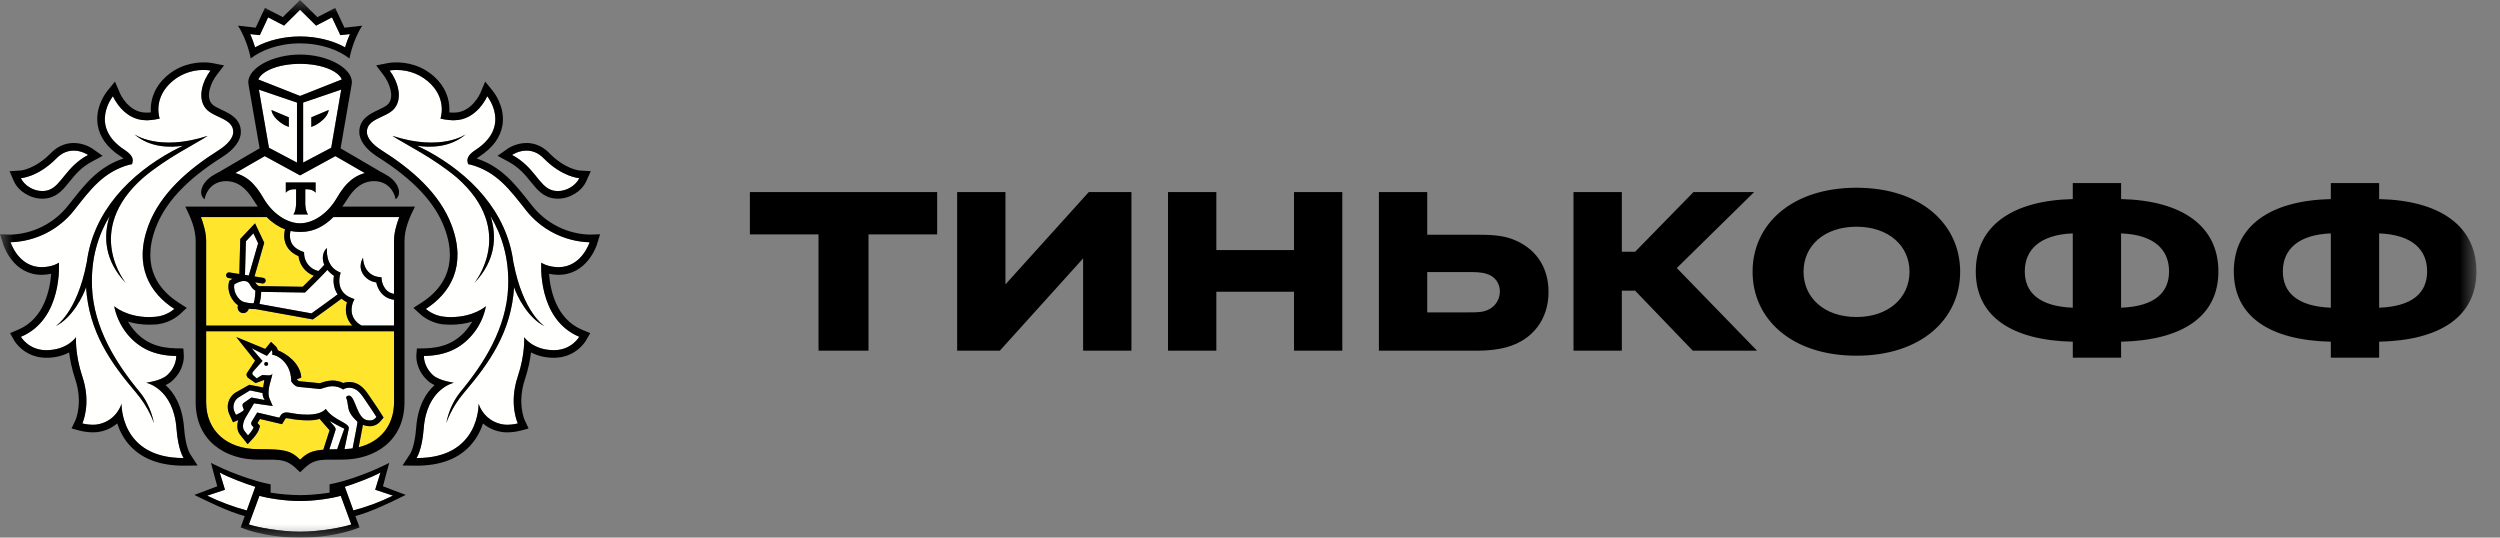 <svg width="93" height="20" viewBox="0 0 93 20" fill="none" xmlns="http://www.w3.org/2000/svg">
<rect x="0" y="0" width="93" height="20" fill="#808080" stroke="none"/>
<g clip-path="url(#clip0_2636_2020)">
<mask id="mask0_2636_2020" style="mask-type:luminance" maskUnits="userSpaceOnUse" x="0" y="0" width="93" height="20">
<path d="M0 0H92.123V20H0V0Z" fill="white"/>
</mask>
<g mask="url(#mask0_2636_2020)">
<path d="M8.775 15.432C8.775 15.432 9.048 15.32 9.073 15.24L9.036 15.149C9.011 15.09 9.013 15.026 9.064 14.991L9.357 14.787L9.849 14.882C9.849 14.882 9.76 14.77 9.768 14.622L9.3 14.522L8.857 14.792C8.78 14.849 8.724 14.93 8.698 15.023C8.673 15.116 8.679 15.214 8.716 15.303L8.776 15.432L8.775 15.432ZM12.25 16.716C12.347 16.712 12.444 16.71 12.541 16.711C12.541 16.711 12.795 15.971 12.808 15.947C12.621 15.86 12.438 15.762 12.26 15.656C12.335 15.769 12.517 15.898 12.481 15.997L12.251 16.716H12.25ZM12.402 8.075C12.026 8.448 11.666 8.587 11.343 8.619C11.285 8.625 11.226 8.628 11.166 8.629H11.158C11.04 8.629 10.922 8.617 10.806 8.592C10.785 8.675 10.758 8.85 10.835 9.017C10.903 9.168 11.041 9.28 11.243 9.355L11.312 9.382V9.454C11.312 9.476 11.328 9.951 11.845 10.083C11.929 9.996 12.007 9.917 12.062 9.851C11.957 9.603 12.012 9.348 12.166 9.224C12.159 9.251 12.091 9.874 12.591 10.105L12.672 10.144L12.647 10.232C12.639 10.258 12.474 10.862 13.078 11.086L13.185 11.127L13.136 11.23C13.127 11.253 12.89 11.8 13.447 12.112H14.656V11.149C14.226 11.097 14.045 10.749 13.998 10.504C13.816 10.482 13.65 10.388 13.537 10.243C13.283 9.908 13.502 9.602 13.504 9.585C13.504 9.588 13.504 9.913 13.705 10.116C13.805 10.213 13.922 10.288 14.101 10.305L14.189 10.313L14.197 10.402C14.198 10.422 14.246 10.864 14.656 10.933V8.968C14.656 8.663 14.745 8.358 14.851 8.075H12.401H12.402ZM9.146 8.976L9.112 10.227L9.256 10.249L9.603 9.049L9.426 8.679L9.146 8.976ZM9.897 13.609C9.888 13.609 9.878 13.606 9.87 13.602C9.861 13.598 9.854 13.591 9.847 13.584C9.841 13.577 9.837 13.569 9.834 13.56C9.831 13.551 9.83 13.542 9.831 13.533C9.831 13.523 9.833 13.513 9.837 13.505C9.846 13.488 9.861 13.475 9.879 13.469C9.888 13.466 9.897 13.465 9.906 13.466C9.925 13.467 9.943 13.475 9.956 13.489C9.969 13.504 9.975 13.522 9.975 13.541C9.974 13.55 9.972 13.56 9.967 13.568C9.963 13.577 9.957 13.585 9.95 13.591C9.943 13.597 9.934 13.602 9.925 13.605C9.916 13.608 9.907 13.61 9.897 13.609ZM12.972 14.716C12.984 14.716 12.996 14.717 13.007 14.72C13.224 14.783 13.278 15.562 13.657 15.632C13.69 15.639 13.724 15.642 13.758 15.642C13.868 15.642 13.933 15.595 14.004 15.511C14.004 15.511 13.812 15.212 13.671 15.009C13.482 14.744 13.334 14.423 12.982 14.423C12.973 14.423 12.963 14.423 12.954 14.425C12.887 14.428 12.822 14.45 12.767 14.488C12.649 14.41 12.511 14.368 12.37 14.367C12.15 14.367 11.978 14.468 11.892 14.468H11.888L11.101 14.391C10.978 14.378 10.881 14.254 10.846 14.206L10.832 14.185L10.831 14.123C10.804 13.477 10.306 13.201 10.127 13.197C10.127 13.197 10.148 13.073 10.101 13.027L9.927 13.238L9.357 12.952L9.764 13.427L9.42 13.815C9.376 13.859 9.381 13.918 9.4 13.943L9.549 14.075L9.737 13.961C9.746 13.953 9.764 13.951 9.785 13.951C9.836 13.951 9.915 13.965 9.985 13.965C10.062 13.965 10.129 13.948 10.136 13.876C10.113 14.116 9.891 14.532 10.037 14.857L10.145 15.104L9.449 15.004L9.123 15.555C9.023 15.738 9.006 15.937 9.103 16.045L9.225 16.198C9.225 16.198 9.396 16.017 9.433 15.898L9.379 15.836C9.332 15.785 9.335 15.738 9.363 15.683L9.568 15.344L10.389 15.537L10.432 15.463C10.488 15.371 10.569 15.343 10.657 15.343C10.695 15.344 10.732 15.347 10.769 15.353C10.921 15.384 11.172 15.424 11.423 15.424C11.699 15.424 11.973 15.374 12.118 15.212C12.416 15.653 13.02 15.723 12.972 15.948L12.813 16.707C12.914 16.703 13.015 16.694 13.116 16.682L13.267 15.893C13.279 15.827 13.29 15.76 13.3 15.693C13.242 15.633 13.1 15.508 13.02 15.356C12.914 15.151 12.972 15.044 12.872 14.777C12.872 14.777 12.904 14.716 12.972 14.716ZM20.262 12.137C19.624 11.821 19.221 10.985 19.123 10.683C19.018 12.343 18.209 13.495 17.264 14.603C16.772 15.178 16.602 15.737 16.602 15.737C16.602 15.737 16.697 15.103 17.121 14.588C18.002 13.527 18.841 12.205 18.904 10.677C18.946 9.611 18.673 8.747 18.246 8.034C18.484 8.776 18.45 9.684 17.639 10.533C17.639 10.533 19.255 8.594 16.997 6.606C16.092 5.85 15.103 5.383 14.594 5.052C16.433 5.653 17.332 4.991 17.332 4.991C16.744 5.501 15.984 5.493 15.512 5.418C15.641 5.481 15.774 5.547 15.916 5.623C17.467 6.468 18.861 7.857 19.1 9.779V9.764C19.459 11.652 20.262 12.137 20.262 12.137ZM20.735 9.938L20.776 9.938C21.641 9.938 21.933 9.011 21.933 9.011H21.916C21.758 9.011 20.472 8.973 19.563 7.816C18.966 7.056 18.476 6.387 17.507 6.124L17.412 6.108L17.392 6.009C17.365 5.862 17.466 5.723 17.697 5.573C19.032 4.697 18.124 3.578 18.124 3.578C18.124 3.578 17.743 4.473 16.891 4.473L16.826 4.471C16.73 4.466 16.636 4.463 16.541 4.443L16.384 4.412C16.384 4.412 16.628 3.748 16.04 3.14C15.872 2.968 15.671 2.831 15.45 2.739C15.228 2.646 14.989 2.6 14.749 2.603C14.592 2.603 14.493 2.623 14.493 2.623C14.788 3.009 15.002 3.651 14.66 4.046C14.367 4.386 13.647 4.403 13.647 4.909C13.647 5.124 13.847 5.374 14.207 5.599C15.288 6.281 16.361 7.186 16.806 8.399C17.365 9.911 16.736 10.916 15.84 11.491C15.84 11.491 16.122 11.75 16.528 11.783C16.611 11.792 16.693 11.795 16.768 11.795C17.629 11.795 18.074 11.391 18.074 11.391C18.074 11.391 18.001 11.949 17.554 12.468C17.14 12.947 16.597 13.229 15.771 13.241C15.771 13.241 15.744 13.626 16.11 13.959C16.345 14.169 16.887 14.238 16.887 14.238C16.887 14.238 15.872 14.443 15.76 15.943C15.699 16.757 15.492 17.038 15.492 17.038H15.51C17.863 17.038 17.803 15.017 17.803 15.017C17.877 15.242 18.02 15.438 18.21 15.579C18.401 15.719 18.631 15.797 18.867 15.801C19.078 15.801 19.262 15.751 19.262 15.751C19.262 15.751 18.918 15.025 19.26 14.009C19.543 13.166 19.497 12.541 19.497 12.541C19.497 12.541 19.813 13.021 20.6 13.026H20.608C20.794 13.029 20.978 12.985 21.142 12.898C21.306 12.811 21.446 12.684 21.548 12.528C19.979 11.876 20.134 9.77 20.134 9.77C20.134 9.77 20.338 9.923 20.735 9.938ZM5.06 14.603C4.116 13.495 3.306 12.343 3.2 10.683C3.102 10.985 2.7 11.822 2.062 12.137C2.062 12.137 2.865 11.653 3.225 9.764V9.779C3.463 7.857 4.856 6.468 6.408 5.624C6.55 5.547 6.684 5.483 6.811 5.42C6.341 5.493 5.579 5.502 4.992 4.993C4.992 4.993 5.891 5.653 7.729 5.053C7.221 5.383 6.231 5.851 5.329 6.607C3.07 8.595 4.685 10.534 4.685 10.534C3.873 9.684 3.84 8.777 4.079 8.034C3.651 8.747 3.377 9.612 3.422 10.678C3.483 12.207 4.321 13.528 5.201 14.59C5.627 15.104 5.723 15.738 5.723 15.738C5.723 15.738 5.55 15.178 5.06 14.603ZM5.439 14.237C5.439 14.237 5.98 14.17 6.214 13.958C6.581 13.625 6.556 13.242 6.556 13.242C5.726 13.23 5.185 12.947 4.769 12.468C4.325 11.95 4.25 11.392 4.25 11.392C4.25 11.392 4.695 11.797 5.555 11.797C5.632 11.797 5.713 11.793 5.795 11.784C6.049 11.759 6.29 11.657 6.486 11.492C5.588 10.916 4.96 9.912 5.516 8.399C5.963 7.188 7.035 6.283 8.117 5.599C8.476 5.375 8.676 5.124 8.676 4.91C8.676 4.403 7.959 4.387 7.664 4.047C7.322 3.652 7.536 3.01 7.831 2.624C7.831 2.624 7.732 2.603 7.576 2.603C7.335 2.601 7.097 2.647 6.875 2.74C6.652 2.832 6.452 2.969 6.284 3.142C5.696 3.75 5.94 4.413 5.94 4.413L5.783 4.444C5.689 4.463 5.594 4.468 5.497 4.473L5.436 4.473C4.581 4.473 4.201 3.58 4.201 3.58C4.201 3.58 3.294 4.698 4.629 5.574C4.859 5.724 4.96 5.863 4.933 6.011L4.912 6.108L4.815 6.124C3.848 6.388 3.359 7.057 2.76 7.818C2.478 8.176 2.122 8.468 1.716 8.674C1.31 8.88 0.863 8.995 0.408 9.011H0.391C0.391 9.011 0.684 9.938 1.549 9.938L1.59 9.938C1.987 9.923 2.191 9.771 2.191 9.771C2.191 9.771 2.345 11.876 0.776 12.529C0.776 12.529 1.062 13.027 1.716 13.027H1.725C2.511 13.022 2.827 12.541 2.827 12.541C2.827 12.541 2.781 13.166 3.064 14.009C3.405 15.026 3.062 15.751 3.062 15.751C3.062 15.751 3.246 15.801 3.456 15.801C3.538 15.801 3.622 15.793 3.701 15.773C4.356 15.616 4.521 15.018 4.521 15.018C4.521 15.018 4.461 17.039 6.814 17.039H6.831C6.831 17.039 6.625 16.758 6.565 15.944C6.453 14.444 5.438 14.238 5.438 14.238L5.439 14.237ZM10.631 6.787H11.741V7.168C11.61 7.008 11.356 7.042 11.356 7.042V7.592C11.356 7.592 11.364 7.862 11.46 7.978H10.911C11.007 7.862 11.015 7.591 11.015 7.591V7.041C11.015 7.041 10.762 7.008 10.632 7.168V6.788L10.631 6.787ZM9.422 6.845C9.461 6.886 9.498 6.931 9.535 6.977C9.543 6.987 9.551 6.996 9.56 7.008C9.595 7.053 9.629 7.102 9.661 7.15L9.684 7.183C9.722 7.242 9.76 7.303 9.797 7.367C10.136 7.954 10.68 8.305 11.162 8.306C11.645 8.306 12.187 7.954 12.527 7.368C12.605 7.232 12.692 7.102 12.787 6.978C12.824 6.932 12.863 6.887 12.904 6.843C12.911 6.837 12.916 6.83 12.923 6.824C13.097 6.648 13.302 6.512 13.572 6.437L13.451 6.367H13.446L12.966 6.089L12.476 5.808L11.165 6.523L11.162 6.519L11.16 6.523L9.848 5.808L9.356 6.089L8.879 6.367H8.873L8.752 6.437C9.021 6.512 9.227 6.645 9.401 6.823C9.409 6.829 9.413 6.839 9.422 6.845ZM11.162 2.374C10.349 2.374 9.74 2.641 9.607 2.956L11.162 3.569L12.716 2.956C12.584 2.642 11.975 2.375 11.162 2.374ZM11.178 18.637H11.147C10.656 18.641 9.976 18.539 9.651 18.443L9.257 19.509C9.516 19.601 10.394 19.778 11.163 19.778C11.931 19.778 12.809 19.601 13.068 19.509L12.676 18.444C12.347 18.539 11.67 18.641 11.178 18.637ZM14.152 17.578C13.859 17.744 13.206 17.992 12.826 18.108L13.145 18.988C13.653 18.854 14.146 18.67 14.618 18.438L13.956 18.218L14.152 17.578ZM8.173 17.578L8.369 18.218L7.706 18.438C8.178 18.669 8.671 18.853 9.179 18.988L9.498 18.108C9.119 17.992 8.465 17.743 8.173 17.578ZM11.162 1.356C11.774 1.356 12.374 1.503 12.836 1.76C12.878 1.618 12.937 1.447 13.017 1.266L12.842 1.288L12.66 1.306L12.582 1.139L12.348 0.645L11.923 0.867L11.757 0.952L11.624 0.821L11.162 0.363L10.699 0.821L10.567 0.952L10.402 0.867L9.974 0.645L9.743 1.139L9.664 1.306L9.481 1.288L9.307 1.266C9.387 1.447 9.446 1.619 9.488 1.76C9.952 1.503 10.552 1.356 11.162 1.356ZM20.512 7.069C20.589 7.095 20.67 7.109 20.752 7.108C21.098 7.108 21.433 6.883 21.548 6.627C21.548 6.627 20.912 6.588 20.23 5.893C20.013 5.669 19.782 5.602 19.585 5.602C19.278 5.602 19.047 5.763 19.047 5.763C19.873 6.203 20.041 6.91 20.512 7.069ZM1.573 7.108C1.654 7.108 1.735 7.095 1.811 7.068C2.282 6.91 2.452 6.203 3.276 5.764C3.276 5.764 3.046 5.602 2.741 5.602C2.542 5.602 2.312 5.668 2.094 5.894C1.411 6.588 0.777 6.628 0.777 6.628C0.891 6.883 1.226 7.108 1.573 7.108ZM10.744 4.364V4.723L10.675 4.692C10.672 4.689 10.571 4.667 10.395 4.527C10.105 4.302 10.099 4.093 10.099 4.093L10.744 4.364ZM11.047 6.048V3.817L9.63 3.333L10.004 5.498L11.048 6.049L11.047 6.048ZM11.581 4.364L12.226 4.093C12.226 4.093 12.221 4.301 11.928 4.526C11.753 4.666 11.652 4.689 11.649 4.692L11.581 4.723V4.364ZM12.32 5.498L12.692 3.333L11.276 3.815V6.048L12.32 5.496V5.498ZM9.042 11.223C9.18 11.273 9.347 11.283 9.434 11.283C9.436 11.273 9.442 11.26 9.446 11.244C9.453 11.219 9.461 11.193 9.466 11.166C9.487 11.049 9.499 10.931 9.501 10.812C9.421 10.765 9.357 10.697 9.314 10.615C9.261 10.504 9.186 10.452 9.076 10.452C8.935 10.452 8.781 10.538 8.715 10.578C8.662 10.887 8.89 11.168 9.042 11.223V11.223ZM12.179 10.039C11.916 10.326 11.401 10.826 11.376 10.851L11.345 10.882L9.714 10.857C9.713 10.992 9.695 11.126 9.662 11.257L9.649 11.307L11.587 11.658C11.789 11.516 12.344 11.11 12.559 10.951C12.426 10.746 12.377 10.499 12.423 10.259C12.33 10.2 12.248 10.126 12.179 10.039Z" fill="#FFFFFE"/>
<path d="M14.658 12.323H7.668V14.957C7.668 16.034 8.447 16.708 9.595 16.708C10.553 16.708 10.807 16.745 11.163 17.1C11.409 16.854 11.613 16.763 12.03 16.728L12.04 16.688L12.26 16.005L11.888 15.58C11.746 15.628 11.625 15.637 11.423 15.637C11.217 15.637 10.983 15.612 10.73 15.564C10.706 15.559 10.682 15.556 10.658 15.556C10.627 15.556 10.624 15.558 10.616 15.573L10.573 15.647L10.492 15.779L10.342 15.743L9.671 15.585L9.578 15.738L9.593 15.754L9.673 15.844L9.638 15.962C9.588 16.115 9.428 16.294 9.379 16.343L9.213 16.523L9.059 16.331L8.944 16.186C8.823 16.051 8.795 15.844 8.863 15.627C8.861 15.629 8.859 15.63 8.857 15.63L8.668 15.708L8.583 15.523L8.523 15.392C8.465 15.258 8.455 15.108 8.493 14.968C8.532 14.827 8.617 14.704 8.735 14.618L9.274 14.313L9.789 14.414C9.802 14.364 9.82 14.189 9.834 14.143C9.824 14.142 9.815 14.14 9.805 14.14L9.509 14.251L9.223 14.053C9.223 14.053 9.112 13.945 9.213 13.838L9.488 13.418L8.788 12.538L9.865 12.98L9.937 12.892L10.083 12.717L10.247 12.875C10.29 12.917 10.321 12.971 10.333 13.03C10.63 13.147 11.162 13.488 11.208 14.043L11.043 14.109V14.113C11.081 14.159 11.113 14.178 11.123 14.179L11.891 14.254C11.911 14.251 11.934 14.242 11.962 14.235C12.058 14.202 12.201 14.154 12.37 14.154C12.509 14.154 12.643 14.187 12.772 14.248C12.827 14.227 12.886 14.215 12.945 14.212L12.983 14.21C13.393 14.21 13.598 14.518 13.762 14.764C13.789 14.807 13.817 14.847 13.845 14.887C13.989 15.09 14.177 15.387 14.184 15.4L14.269 15.532L14.165 15.653C14.117 15.716 14.056 15.766 13.986 15.801C13.915 15.836 13.838 15.854 13.759 15.854C13.713 15.854 13.666 15.849 13.62 15.84C13.578 15.832 13.537 15.819 13.498 15.803C13.491 15.846 13.484 15.89 13.476 15.933L13.341 16.637C14.147 16.439 14.658 15.829 14.658 14.957L14.657 12.323H14.658ZM7.669 12.112H13.105C12.833 11.83 12.838 11.475 12.907 11.244C12.834 11.209 12.765 11.164 12.704 11.11C12.492 11.267 11.843 11.74 11.674 11.858L11.638 11.883L9.504 11.497H9.461C9.391 11.497 9.322 11.493 9.253 11.484C9.244 11.523 9.224 11.559 9.195 11.587C9.167 11.615 9.13 11.634 9.091 11.642C9.052 11.65 9.011 11.647 8.974 11.632C8.936 11.617 8.904 11.592 8.881 11.559C8.865 11.537 8.853 11.511 8.847 11.485C8.841 11.458 8.84 11.43 8.844 11.402L8.853 11.356C8.633 11.201 8.429 10.854 8.519 10.488L8.528 10.45L8.559 10.428C8.59 10.406 8.623 10.386 8.656 10.368L8.501 10.343C8.473 10.339 8.449 10.323 8.432 10.301C8.416 10.278 8.409 10.25 8.413 10.223C8.415 10.209 8.42 10.195 8.427 10.183C8.434 10.171 8.444 10.161 8.455 10.153C8.466 10.145 8.479 10.139 8.493 10.136C8.506 10.132 8.52 10.132 8.534 10.134L8.903 10.193L8.937 8.89L9.487 8.307L9.829 9.03L9.468 10.284L9.793 10.335C9.807 10.337 9.821 10.342 9.832 10.35C9.844 10.357 9.855 10.367 9.863 10.378C9.871 10.389 9.877 10.402 9.88 10.416C9.884 10.43 9.884 10.444 9.882 10.457C9.878 10.482 9.865 10.504 9.846 10.52C9.827 10.536 9.803 10.545 9.778 10.545H9.761L9.494 10.501L9.508 10.523C9.537 10.574 9.582 10.615 9.635 10.641L11.26 10.668C11.329 10.6 11.5 10.432 11.677 10.255C11.524 10.199 11.389 10.101 11.288 9.973C11.187 9.844 11.124 9.69 11.106 9.528C10.883 9.432 10.728 9.29 10.642 9.104C10.566 8.922 10.553 8.721 10.603 8.531C10.387 8.452 10.158 8.307 9.925 8.075H7.475C7.581 8.358 7.669 8.664 7.669 8.968V12.111V12.112Z" fill="#FFE52B"/>
<path d="M11.163 3.57L9.609 2.956C9.741 2.642 10.351 2.375 11.163 2.375C11.976 2.375 12.586 2.642 12.717 2.955L11.163 3.57ZM12.322 5.497L11.277 6.049V3.816L12.694 3.333L12.322 5.496V5.497ZM12.968 6.089L13.446 6.367H13.453L13.572 6.438C13.303 6.513 13.098 6.647 12.924 6.825L12.905 6.843C12.864 6.887 12.825 6.932 12.788 6.978L12.767 7.008C12.729 7.055 12.694 7.104 12.661 7.155L12.643 7.18C12.603 7.241 12.565 7.304 12.528 7.367C12.188 7.955 11.645 8.306 11.163 8.307C10.681 8.306 10.138 7.955 9.798 7.367C9.762 7.305 9.724 7.244 9.685 7.183L9.662 7.15C9.63 7.102 9.597 7.055 9.562 7.008C9.554 6.997 9.546 6.987 9.537 6.977C9.5 6.932 9.462 6.888 9.423 6.845C9.415 6.838 9.409 6.831 9.402 6.823C9.225 6.638 9 6.504 8.752 6.438L8.875 6.367H8.88L9.358 6.09L9.849 5.808L11.161 6.523L11.163 6.521L11.167 6.523L12.477 5.808L12.969 6.09L12.968 6.089ZM14.852 8.076C14.746 8.358 14.657 8.664 14.657 8.968L14.658 10.933C14.248 10.866 14.2 10.422 14.198 10.403L14.19 10.314L14.102 10.306C13.952 10.293 13.811 10.226 13.707 10.117C13.505 9.915 13.505 9.589 13.505 9.586C13.502 9.602 13.285 9.908 13.537 10.243C13.651 10.388 13.816 10.482 13.998 10.506C14.046 10.751 14.228 11.098 14.658 11.151V12.111H13.449C12.891 11.801 13.127 11.254 13.138 11.231L13.185 11.127L13.079 11.086C12.474 10.862 12.641 10.258 12.649 10.232L12.674 10.144L12.591 10.106C12.092 9.873 12.16 9.25 12.168 9.224C12.013 9.349 11.958 9.602 12.063 9.852C12.007 9.918 11.93 9.997 11.847 10.083C11.701 10.052 11.57 9.973 11.474 9.859C11.377 9.745 11.321 9.603 11.313 9.454L11.312 9.381L11.244 9.355C11.043 9.28 10.904 9.168 10.836 9.018C10.78 8.883 10.77 8.733 10.807 8.592C10.923 8.615 11.041 8.627 11.159 8.628H11.168C11.227 8.628 11.287 8.625 11.345 8.62C11.667 8.587 12.027 8.449 12.402 8.076H14.852ZM13.342 16.638L13.477 15.933L13.498 15.803C13.582 15.837 13.67 15.853 13.76 15.855C13.839 15.855 13.916 15.836 13.986 15.802C14.057 15.767 14.118 15.716 14.166 15.653L14.269 15.533L14.184 15.399C14.075 15.226 13.963 15.055 13.846 14.887C13.817 14.847 13.789 14.806 13.762 14.764C13.599 14.518 13.393 14.211 12.982 14.211L12.946 14.212C12.886 14.215 12.828 14.227 12.772 14.248C12.647 14.188 12.51 14.156 12.372 14.156C12.232 14.159 12.094 14.186 11.963 14.235C11.935 14.243 11.911 14.252 11.892 14.255L11.123 14.18C11.091 14.164 11.064 14.142 11.043 14.113V14.109L11.21 14.043C11.163 13.488 10.631 13.147 10.335 13.031C10.322 12.971 10.291 12.917 10.248 12.874L10.082 12.717L9.938 12.892L9.867 12.981L8.789 12.537L9.489 13.418L9.214 13.838C9.112 13.945 9.224 14.053 9.224 14.053L9.509 14.251L9.806 14.14C9.816 14.14 9.824 14.143 9.835 14.143C9.821 14.189 9.802 14.366 9.789 14.414L9.276 14.314L8.737 14.619C8.618 14.704 8.533 14.828 8.494 14.968C8.456 15.108 8.466 15.258 8.524 15.392L8.583 15.523L8.668 15.708L8.857 15.631L8.865 15.627C8.797 15.844 8.824 16.051 8.945 16.187L9.06 16.331L9.213 16.524L9.379 16.344C9.429 16.294 9.589 16.115 9.637 15.961L9.674 15.844L9.593 15.754L9.579 15.738L9.671 15.586L10.342 15.744L10.492 15.779L10.573 15.646L10.617 15.574C10.625 15.558 10.627 15.556 10.658 15.556C10.682 15.556 10.706 15.558 10.731 15.564C10.96 15.61 11.192 15.634 11.425 15.636C11.625 15.636 11.746 15.628 11.888 15.581C11.888 15.581 12.249 15.99 12.261 16.006L12.041 16.688L12.031 16.729C11.614 16.762 11.41 16.854 11.164 17.101C10.807 16.746 10.555 16.708 9.596 16.708C8.447 16.708 7.669 16.034 7.669 14.957V12.323H14.658L14.659 14.957C14.659 15.83 14.148 16.44 13.342 16.638ZM9.037 15.149L9.073 15.241C9.048 15.32 8.776 15.432 8.776 15.432L8.717 15.303C8.68 15.214 8.674 15.116 8.7 15.023C8.726 14.93 8.782 14.849 8.859 14.792L9.301 14.522L9.77 14.621C9.766 14.714 9.794 14.806 9.849 14.882L9.358 14.787L9.064 14.991C9.014 15.026 9.011 15.09 9.037 15.149ZM13.268 15.893L13.117 16.681C13.016 16.694 12.915 16.703 12.814 16.706L12.973 15.95C13.02 15.724 12.418 15.654 12.119 15.212C11.973 15.376 11.7 15.425 11.425 15.425C11.173 15.425 10.923 15.384 10.77 15.354C10.733 15.348 10.696 15.344 10.658 15.343C10.57 15.343 10.49 15.371 10.433 15.464L10.391 15.539L9.569 15.345L9.364 15.684C9.336 15.739 9.333 15.784 9.38 15.836L9.436 15.897C9.398 16.017 9.226 16.198 9.226 16.198L9.104 16.045C9.008 15.937 9.023 15.739 9.123 15.556L9.45 15.004L10.146 15.104L10.037 14.857C9.893 14.531 10.114 14.116 10.137 13.877C10.129 13.949 10.063 13.965 9.987 13.965C9.916 13.965 9.838 13.953 9.786 13.953C9.765 13.953 9.748 13.954 9.738 13.961L9.55 14.075L9.401 13.944C9.383 13.919 9.377 13.859 9.421 13.814L9.765 13.428L9.358 12.952L9.928 13.238L10.102 13.027C10.149 13.074 10.128 13.197 10.128 13.197C10.307 13.202 10.805 13.477 10.832 14.122C10.833 14.142 10.833 14.163 10.833 14.185L10.846 14.206C10.882 14.256 10.979 14.38 11.102 14.391L11.889 14.469H11.893C11.979 14.469 12.151 14.367 12.371 14.367C12.492 14.367 12.625 14.398 12.768 14.488C12.768 14.488 12.839 14.431 12.956 14.425C12.964 14.423 12.974 14.423 12.982 14.423C13.335 14.423 13.482 14.743 13.672 15.009C13.814 15.212 14.005 15.512 14.005 15.512C13.935 15.595 13.869 15.642 13.759 15.642C13.725 15.642 13.691 15.638 13.658 15.632C13.279 15.562 13.224 14.783 13.009 14.721C12.998 14.718 12.986 14.716 12.974 14.717C12.904 14.717 12.874 14.778 12.874 14.778C12.974 15.044 12.916 15.152 13.022 15.357C13.101 15.508 13.242 15.633 13.3 15.693C13.3 15.693 13.284 15.807 13.267 15.894L13.268 15.893ZM12.543 16.712C12.438 16.712 12.339 16.712 12.251 16.717L12.482 15.997C12.518 15.897 12.336 15.768 12.261 15.656C12.374 15.727 12.669 15.885 12.811 15.947C12.718 16.201 12.629 16.456 12.543 16.712ZM9.114 10.227L9.147 8.977L9.427 8.679L9.602 9.049L9.256 10.249L9.113 10.227L9.114 10.227ZM9.315 10.615C9.357 10.697 9.422 10.765 9.501 10.812C9.499 10.93 9.488 11.049 9.467 11.166C9.462 11.192 9.455 11.218 9.447 11.244L9.435 11.283C9.302 11.284 9.17 11.264 9.043 11.223C8.891 11.168 8.663 10.887 8.717 10.578C8.783 10.538 8.934 10.452 9.078 10.452C9.188 10.452 9.262 10.504 9.315 10.615ZM12.561 10.951C12.346 11.11 11.79 11.516 11.588 11.658L9.65 11.307L9.663 11.257C9.688 11.156 9.715 11.018 9.716 10.857L11.346 10.882L11.377 10.851C11.402 10.826 11.918 10.326 12.181 10.039C12.243 10.118 12.321 10.193 12.424 10.258C12.389 10.45 12.403 10.722 12.561 10.951ZM9.924 8.076C10.115 8.275 10.346 8.43 10.602 8.532C10.575 8.643 10.537 8.875 10.642 9.105C10.727 9.291 10.883 9.433 11.106 9.528C11.131 9.758 11.275 10.103 11.676 10.256C11.501 10.433 11.329 10.6 11.261 10.668L9.634 10.643C9.58 10.617 9.536 10.575 9.507 10.523C9.503 10.514 9.498 10.511 9.494 10.502L9.761 10.545H9.777C9.797 10.545 9.816 10.54 9.832 10.53C9.849 10.519 9.862 10.505 9.871 10.488C9.88 10.47 9.884 10.451 9.882 10.432C9.881 10.412 9.874 10.394 9.863 10.378C9.846 10.356 9.821 10.34 9.793 10.336L9.467 10.283L9.829 9.031L9.487 8.307L8.937 8.891L8.903 10.193L8.533 10.134C8.477 10.123 8.422 10.165 8.412 10.223C8.408 10.25 8.415 10.278 8.431 10.301C8.448 10.324 8.472 10.339 8.5 10.344L8.655 10.367C8.599 10.399 8.563 10.425 8.558 10.428L8.527 10.45L8.519 10.488C8.429 10.855 8.633 11.202 8.852 11.357L8.843 11.403C8.839 11.431 8.84 11.459 8.846 11.485C8.853 11.512 8.864 11.538 8.881 11.56C8.9 11.587 8.925 11.61 8.955 11.625C8.985 11.64 9.018 11.648 9.051 11.648C9.098 11.647 9.143 11.631 9.18 11.601C9.217 11.572 9.242 11.531 9.252 11.485C9.334 11.495 9.409 11.497 9.461 11.497H9.504L11.637 11.883L11.673 11.858C11.843 11.74 12.492 11.267 12.704 11.11C12.762 11.16 12.828 11.207 12.907 11.244C12.838 11.475 12.833 11.831 13.105 12.112H7.669V8.97C7.669 8.665 7.58 8.358 7.475 8.076H9.924ZM9.631 3.334L11.049 3.816V6.049L10.005 5.497L9.63 3.333L9.631 3.334ZM13.092 3.065C13.092 2.52 12.176 2.03 11.167 2.03H11.16C10.149 2.03 9.235 2.52 9.235 3.065L9.254 3.198L9.658 5.518L9.252 5.754L8.204 6.367H8.208C8.208 6.367 7.973 6.489 7.863 6.563C7.463 6.841 7.379 7.247 7.611 7.413C7.668 7.083 7.928 6.738 8.417 6.738C8.768 6.738 9.037 6.921 9.253 7.192C9.309 7.262 9.362 7.335 9.411 7.414C9.472 7.514 9.533 7.602 9.592 7.686H6.893C7.09 8.086 7.279 8.509 7.279 8.969V14.957C7.279 16.407 8.392 17.099 9.596 17.099C10.526 17.099 10.651 17.057 11.164 17.568C11.675 17.057 11.801 17.098 12.731 17.098C13.936 17.098 15.047 16.407 15.047 14.957V8.969C15.047 8.509 15.236 8.086 15.435 7.686H12.733C12.794 7.602 12.855 7.513 12.917 7.414C12.966 7.335 13.018 7.262 13.072 7.192C13.291 6.919 13.558 6.738 13.911 6.738C14.398 6.738 14.659 7.083 14.717 7.413C14.948 7.247 14.865 6.841 14.463 6.563C14.351 6.493 14.237 6.427 14.119 6.367H14.123L13.073 5.754L12.67 5.518L13.072 3.198L13.092 3.065H13.092ZM2.095 5.895C2.313 5.67 2.543 5.602 2.742 5.602C3.047 5.602 3.277 5.764 3.277 5.764C2.453 6.204 2.283 6.91 1.812 7.069C1.736 7.096 1.655 7.109 1.574 7.108C1.228 7.108 0.892 6.883 0.778 6.628C0.778 6.628 1.413 6.59 2.095 5.895ZM1.573 7.391C1.688 7.391 1.798 7.374 1.903 7.338C2.198 7.24 2.387 7.004 2.585 6.759C2.788 6.509 3.016 6.226 3.412 6.016L3.818 5.797L3.44 5.53C3.409 5.511 3.126 5.319 2.742 5.319C2.427 5.319 2.133 5.447 1.893 5.694C1.306 6.295 0.78 6.343 0.76 6.344L0.352 6.368L0.518 6.744C0.688 7.119 1.133 7.391 1.573 7.391ZM3.423 10.678C3.379 9.612 3.652 8.747 4.08 8.034C3.842 8.776 3.874 9.685 4.687 10.534C4.687 10.534 3.07 8.594 5.33 6.607C6.233 5.851 7.222 5.383 7.73 5.053C5.892 5.653 4.994 4.992 4.994 4.992C5.581 5.502 6.342 5.493 6.813 5.419C6.686 5.482 6.552 5.547 6.409 5.624C4.857 6.468 3.465 7.857 3.226 9.779V9.765C2.866 11.653 2.063 12.137 2.063 12.137C2.702 11.822 3.103 10.985 3.202 10.683C3.308 12.343 4.117 13.495 5.061 14.604C5.553 15.179 5.724 15.738 5.724 15.738C5.724 15.738 5.628 15.104 5.202 14.589C4.322 13.527 3.485 12.206 3.422 10.678L3.423 10.678ZM10.632 6.787V7.169C10.762 7.009 11.015 7.042 11.015 7.042V7.592C11.015 7.592 11.008 7.862 10.912 7.979H11.461C11.365 7.862 11.356 7.592 11.356 7.592V7.042C11.356 7.042 11.61 7.008 11.74 7.169V6.787H10.631H10.632ZM10.396 4.527C10.571 4.666 10.673 4.69 10.676 4.692L10.744 4.723V4.365L10.1 4.093C10.1 4.093 10.105 4.301 10.396 4.527ZM11.929 4.527C12.221 4.302 12.227 4.093 12.227 4.093L11.582 4.364V4.724L11.65 4.691C11.652 4.69 11.754 4.666 11.929 4.527ZM19.586 5.602C19.783 5.602 20.013 5.669 20.231 5.894C20.914 6.588 21.549 6.628 21.549 6.628C21.433 6.884 21.099 7.109 20.753 7.109C20.671 7.109 20.59 7.096 20.512 7.068C20.043 6.91 19.874 6.204 19.049 5.764C19.049 5.764 19.278 5.602 19.586 5.602ZM18.915 6.015C19.309 6.226 19.54 6.509 19.742 6.759C19.941 7.004 20.128 7.239 20.424 7.338C20.528 7.373 20.639 7.391 20.753 7.391C21.194 7.391 21.639 7.119 21.808 6.743L21.977 6.368L21.567 6.343C21.547 6.343 21.02 6.294 20.433 5.694C20.192 5.447 19.9 5.319 19.586 5.319C19.202 5.319 18.917 5.511 18.886 5.531L18.508 5.797L18.915 6.015ZM19.1 9.765V9.779C18.862 7.857 17.468 6.468 15.917 5.624C15.784 5.553 15.649 5.485 15.513 5.42C15.985 5.493 16.745 5.502 17.332 4.992C17.332 4.992 16.434 5.653 14.595 5.053C15.103 5.383 16.093 5.851 16.997 6.607C19.255 8.595 17.64 10.534 17.64 10.534C18.452 9.686 18.485 8.777 18.246 8.034C18.673 8.747 18.946 9.612 18.904 10.678C18.843 12.207 18.004 13.528 17.121 14.59C16.858 14.925 16.681 15.319 16.604 15.738C16.604 15.738 16.774 15.179 17.265 14.604C18.21 13.496 19.019 12.344 19.124 10.684C19.222 10.986 19.625 11.823 20.263 12.138C20.263 12.138 19.461 11.652 19.1 9.765ZM6.816 17.039C4.463 17.039 4.522 15.018 4.522 15.018C4.522 15.018 4.357 15.617 3.703 15.773C3.622 15.793 3.54 15.803 3.458 15.802C3.247 15.802 3.063 15.752 3.063 15.752C3.063 15.752 3.406 15.025 3.064 14.01C2.783 13.167 2.829 12.541 2.829 12.541C2.829 12.541 2.513 13.022 1.726 13.027H1.718C1.064 13.027 0.778 12.529 0.778 12.529C2.346 11.876 2.192 9.771 2.192 9.771C2.192 9.771 1.988 9.923 1.592 9.938H1.55C0.684 9.938 0.392 9.011 0.392 9.011H0.408C0.864 8.995 1.31 8.88 1.717 8.674C2.123 8.468 2.48 8.175 2.761 7.817C3.359 7.056 3.85 6.388 4.816 6.125L4.913 6.107L4.934 6.01C4.961 5.862 4.859 5.723 4.63 5.573C3.294 4.697 4.201 3.579 4.201 3.579C4.201 3.579 4.581 4.473 5.437 4.473H5.498C5.595 4.467 5.69 4.463 5.783 4.442L5.942 4.412C5.942 4.412 5.697 3.749 6.286 3.141C6.483 2.937 6.727 2.784 6.996 2.694C7.265 2.604 7.551 2.58 7.832 2.623C7.537 3.009 7.324 3.651 7.664 4.046C7.959 4.387 8.678 4.402 8.678 4.909C8.678 5.124 8.477 5.374 8.119 5.599C7.037 6.281 5.964 7.186 5.518 8.399C4.961 9.911 5.589 10.916 6.487 11.492C6.487 11.492 6.204 11.751 5.797 11.783C5.717 11.791 5.636 11.795 5.556 11.796C4.696 11.796 4.251 11.392 4.251 11.392C4.251 11.392 4.325 11.95 4.77 12.469C5.185 12.947 5.728 13.23 6.555 13.242C6.555 13.242 6.582 13.626 6.216 13.959C5.981 14.17 5.439 14.238 5.439 14.238C5.439 14.238 6.454 14.444 6.566 15.944C6.627 16.757 6.832 17.039 6.832 17.039H6.816ZM7.066 16.878C7.065 16.875 6.9 16.617 6.848 15.923C6.786 15.092 6.473 14.606 6.162 14.327C6.252 14.285 6.335 14.232 6.404 14.168C6.86 13.758 6.841 13.277 6.838 13.223L6.821 12.963L6.559 12.959C5.864 12.947 5.378 12.74 4.985 12.283C4.9 12.183 4.825 12.076 4.76 11.963C4.977 12.03 5.242 12.079 5.556 12.079C5.639 12.079 5.728 12.074 5.82 12.068C6.136 12.036 6.436 11.909 6.678 11.703L6.948 11.453L6.64 11.254C5.948 10.811 5.24 9.971 5.784 8.498C6.136 7.54 6.948 6.673 8.269 5.841C8.716 5.559 8.96 5.226 8.96 4.909C8.96 4.418 8.551 4.226 8.251 4.087C8.104 4.017 7.952 3.947 7.878 3.862C7.646 3.592 7.841 3.076 8.057 2.795L8.334 2.433L7.886 2.344C7.873 2.342 7.756 2.321 7.576 2.321C7.242 2.321 6.603 2.402 6.082 2.942C5.647 3.393 5.591 3.872 5.613 4.181C5.571 4.185 5.528 4.187 5.484 4.189H5.437C4.782 4.189 4.473 3.494 4.462 3.467L4.277 3.034L3.98 3.4C3.963 3.422 3.527 3.965 3.634 4.646C3.704 5.098 3.987 5.489 4.475 5.81C4.528 5.844 4.565 5.873 4.592 5.897C3.672 6.197 3.159 6.853 2.617 7.543L2.539 7.641C2.283 7.967 1.959 8.233 1.59 8.421C1.22 8.609 0.814 8.714 0.4 8.728L0 8.716L0.122 9.097C0.136 9.143 0.488 10.223 1.549 10.223L1.6 10.221C1.702 10.217 1.803 10.205 1.903 10.185C1.859 10.773 1.643 11.863 0.668 12.268L0.371 12.392L0.532 12.672C0.547 12.697 0.908 13.309 1.728 13.309C2.022 13.312 2.312 13.244 2.572 13.111C2.604 13.377 2.669 13.719 2.797 14.102C3.093 14.985 2.817 15.606 2.808 15.63L2.661 15.938L2.991 16.027C3.013 16.032 3.217 16.083 3.458 16.083C3.788 16.084 4.108 15.967 4.36 15.751C4.45 16.028 4.604 16.342 4.871 16.617C5.326 17.087 5.979 17.323 6.834 17.323L7.351 17.316L7.065 16.878H7.066ZM9.908 13.466C9.898 13.465 9.889 13.466 9.88 13.469C9.871 13.472 9.862 13.477 9.855 13.483C9.848 13.489 9.842 13.497 9.838 13.505C9.834 13.514 9.831 13.523 9.831 13.533C9.83 13.547 9.833 13.561 9.84 13.574C9.847 13.586 9.858 13.596 9.871 13.602C9.879 13.606 9.889 13.608 9.898 13.608C9.908 13.609 9.917 13.608 9.926 13.605C9.935 13.602 9.943 13.597 9.951 13.591C9.958 13.585 9.963 13.577 9.968 13.569C9.972 13.56 9.974 13.551 9.975 13.542C9.976 13.523 9.969 13.504 9.956 13.49C9.943 13.476 9.926 13.468 9.907 13.467L9.908 13.466ZM13.146 18.988L12.827 18.108C13.207 17.992 13.86 17.743 14.152 17.578L13.957 18.218L14.619 18.438C14.147 18.67 13.654 18.854 13.146 18.988ZM11.164 19.778C10.395 19.778 9.518 19.602 9.258 19.509L9.651 18.444C9.977 18.54 10.655 18.641 11.148 18.637H11.179C11.671 18.641 12.348 18.539 12.676 18.444L13.068 19.509C12.81 19.602 11.932 19.778 11.164 19.778ZM7.708 18.439L8.37 18.219L8.174 17.578C8.466 17.744 9.121 17.994 9.499 18.109L9.18 18.989C8.673 18.854 8.18 18.67 7.708 18.439ZM14.648 18.243L14.246 18.089L14.357 17.672L14.479 17.218C14.479 17.218 13.767 17.606 12.761 17.897C12.596 17.944 12.429 17.984 12.26 18.016V18.326C12.26 18.326 11.722 18.418 11.179 18.418H11.148C10.786 18.415 10.424 18.384 10.067 18.326V18.016C10.067 18.016 9.85 17.978 9.566 17.897C8.561 17.605 7.848 17.218 7.848 17.218L7.968 17.672L8.082 18.089L7.678 18.243L7.23 18.411C7.743 18.66 8.455 19.021 9.105 19.199L8.953 19.62C8.953 19.62 9.777 19.997 11.153 20H11.172C12.549 19.996 13.375 19.619 13.375 19.619L13.22 19.198C13.872 19.02 14.584 18.659 15.095 18.41L14.648 18.243ZM9.482 1.288L9.665 1.308L9.744 1.141L9.974 0.646L10.402 0.868L10.568 0.953L11.162 0.362L11.625 0.821L11.758 0.953L11.924 0.868L12.349 0.646L12.582 1.14L12.661 1.307L12.844 1.288L13.018 1.268C12.947 1.428 12.887 1.593 12.837 1.762C12.375 1.503 11.775 1.357 11.162 1.357C10.553 1.357 9.953 1.503 9.489 1.762C9.439 1.593 9.379 1.428 9.308 1.268L9.482 1.288ZM11.162 1.614C11.982 1.614 12.637 1.887 13 2.177C13 2.177 13.108 1.527 13.475 0.955L12.814 1.03L12.469 0.295L11.806 0.638L11.162 0L10.521 0.637L9.856 0.294L9.512 1.029L8.852 0.954C9.218 1.527 9.327 2.175 9.327 2.175C9.691 1.886 10.343 1.613 11.162 1.613V1.614ZM21.549 12.529C21.549 12.529 21.264 13.027 20.609 13.027H20.601C19.815 13.023 19.498 12.542 19.498 12.542C19.498 12.542 19.544 13.167 19.261 14.01C18.92 15.027 19.263 15.752 19.263 15.752C19.263 15.752 19.08 15.802 18.869 15.802C18.788 15.802 18.704 15.793 18.624 15.773C18.434 15.728 18.259 15.635 18.116 15.503C17.972 15.37 17.865 15.204 17.804 15.018C17.804 15.018 17.865 17.04 15.512 17.04H15.492C15.492 17.04 15.701 16.758 15.762 15.945C15.873 14.445 16.887 14.238 16.887 14.238C16.887 14.238 16.347 14.17 16.112 13.96C15.745 13.627 15.77 13.242 15.77 13.242C16.598 13.231 17.142 12.948 17.555 12.469C17.821 12.163 18.001 11.791 18.076 11.392C18.076 11.392 17.631 11.797 16.77 11.797C16.694 11.797 16.613 11.793 16.531 11.784C16.122 11.751 15.841 11.492 15.841 11.492C16.738 10.916 17.366 9.912 16.808 8.399C16.363 7.188 15.289 6.282 14.208 5.599C13.849 5.374 13.648 5.124 13.648 4.909C13.648 4.403 14.367 4.387 14.662 4.047C15.003 3.651 14.789 3.01 14.494 2.623C14.494 2.623 14.594 2.603 14.751 2.603C14.991 2.601 15.23 2.647 15.452 2.739C15.674 2.832 15.875 2.968 16.043 3.141C16.629 3.749 16.386 4.413 16.386 4.413L16.543 4.444C16.637 4.463 16.731 4.468 16.828 4.473H16.891C17.745 4.473 18.126 3.579 18.126 3.579C18.126 3.579 19.033 4.697 17.698 5.574C17.468 5.723 17.366 5.862 17.392 6.01L17.414 6.107L17.508 6.124C18.477 6.388 18.967 7.058 19.565 7.817C19.846 8.175 20.203 8.468 20.609 8.674C21.015 8.881 21.462 8.996 21.918 9.012H21.934C21.934 9.012 21.642 9.939 20.777 9.939C20.762 9.939 20.75 9.939 20.736 9.938C20.339 9.923 20.135 9.771 20.135 9.771C20.135 9.771 19.981 11.877 21.549 12.529ZM20.777 10.223C21.837 10.223 22.191 9.143 22.206 9.097L22.323 8.716L21.927 8.728C21.512 8.714 21.106 8.61 20.737 8.422C20.367 8.234 20.043 7.968 19.788 7.642L19.708 7.543C19.167 6.854 18.653 6.197 17.735 5.898C17.772 5.866 17.81 5.837 17.852 5.811C18.339 5.49 18.622 5.1 18.693 4.647C18.798 3.966 18.364 3.422 18.345 3.4L18.05 3.034L17.866 3.468C17.853 3.495 17.543 4.189 16.891 4.189H16.843C16.799 4.188 16.756 4.185 16.713 4.182C16.736 3.872 16.68 3.393 16.247 2.943C15.725 2.402 15.085 2.321 14.75 2.321C14.572 2.321 14.453 2.343 14.44 2.345L13.994 2.433L14.269 2.796C14.484 3.076 14.68 3.592 14.448 3.862C14.373 3.949 14.222 4.018 14.076 4.088C13.776 4.226 13.366 4.419 13.366 4.909C13.366 5.227 13.612 5.559 14.057 5.842C15.377 6.673 16.191 7.541 16.543 8.498C17.087 9.971 16.377 10.812 15.688 11.254L15.379 11.453L15.65 11.703C15.687 11.734 16.017 12.026 16.506 12.068C16.598 12.074 16.688 12.079 16.771 12.079C17.083 12.079 17.351 12.029 17.567 11.964C17.503 12.077 17.427 12.184 17.343 12.283C16.948 12.741 16.463 12.949 15.766 12.96L15.508 12.963L15.488 13.223C15.485 13.276 15.466 13.759 15.921 14.169C15.991 14.232 16.076 14.286 16.164 14.328C15.854 14.607 15.541 15.092 15.48 15.924C15.428 16.618 15.263 16.876 15.261 16.878L14.975 17.316L15.492 17.323C16.347 17.323 17.002 17.087 17.454 16.619C17.689 16.373 17.864 16.077 17.967 15.752C18.218 15.967 18.538 16.084 18.869 16.084C19.111 16.084 19.312 16.032 19.335 16.027L19.665 15.94L19.52 15.632C19.508 15.607 19.233 14.987 19.53 14.102C19.657 13.719 19.722 13.377 19.754 13.11C19.962 13.219 20.241 13.308 20.601 13.31C21.419 13.31 21.779 12.698 21.795 12.672L21.957 12.391L21.657 12.268C20.683 11.863 20.468 10.775 20.424 10.186C20.512 10.203 20.613 10.218 20.727 10.222L20.777 10.223ZM30.449 13.046H32.308V8.72H34.862V7.145H27.896V8.72H30.449V13.046ZM40.502 7.146L37.403 10.579V7.146H35.606V13.046H37.193L40.292 9.613V13.046H42.089V7.146H40.502ZM45.248 10.852H48.137V13.046H49.934V7.146H48.137V9.303H45.248V7.144H43.45V13.044H45.248V10.851L45.248 10.852ZM54.94 13.046C55.348 13.046 55.721 13.008 56.068 12.909C56.998 12.649 57.605 11.893 57.605 10.864C57.605 9.885 57.084 9.203 56.253 8.893C55.857 8.744 55.386 8.732 54.939 8.732H53.093V7.145H51.295V13.046H54.94ZM53.093 10.121H54.629C54.877 10.121 55.112 10.121 55.323 10.194C55.462 10.236 55.582 10.321 55.667 10.437C55.753 10.554 55.797 10.695 55.795 10.839C55.797 10.987 55.754 11.133 55.672 11.257C55.591 11.38 55.474 11.477 55.337 11.533C55.138 11.62 54.939 11.62 54.629 11.62H53.093V10.12V10.121ZM60.332 10.814H60.828L62.972 13.046H65.364L62.377 9.971L65.252 7.146H62.997L60.828 9.364H60.332V7.145H58.534V13.046H60.332V10.814ZM69.063 6.984C66.646 6.984 65.196 8.348 65.196 10.107C65.196 11.868 66.646 13.232 69.062 13.232C71.468 13.232 72.918 11.868 72.918 10.107C72.918 8.348 71.468 6.984 69.063 6.984ZM69.063 11.793C67.861 11.793 67.092 11.075 67.092 10.107C67.092 9.141 67.861 8.434 69.063 8.434C70.253 8.434 71.034 9.141 71.034 10.107C71.034 11.074 70.253 11.793 69.063 11.793ZM78.905 7.406V6.811H77.107V7.406C74.851 7.456 73.499 8.409 73.499 10.096C73.499 11.782 74.851 12.662 77.108 12.711V13.306H78.904V12.711C81.172 12.661 82.524 11.782 82.524 10.096C82.524 8.41 81.174 7.455 78.905 7.406ZM77.107 11.447C75.868 11.397 75.322 10.888 75.322 10.095C75.322 9.302 75.868 8.732 77.107 8.682V11.447ZM78.904 11.447V8.682C80.157 8.732 80.689 9.302 80.689 10.095C80.689 10.888 80.156 11.397 78.904 11.447ZM88.504 7.405V6.811H86.707V7.406C84.451 7.456 83.098 8.409 83.098 10.096C83.098 11.782 84.45 12.662 86.707 12.711V13.306H88.504V12.711C90.772 12.661 92.123 11.782 92.123 10.096C92.123 8.41 90.772 7.455 88.504 7.406V7.405ZM86.707 11.447C85.467 11.397 84.922 10.888 84.922 10.095C84.922 9.302 85.467 8.732 86.707 8.682V11.447ZM88.504 11.447V8.682C89.756 8.732 90.289 9.302 90.289 10.095C90.289 10.888 89.756 11.397 88.504 11.447Z" fill="black"/>
</g>
</g>
<defs>
<clipPath id="clip0_2636_2020">
<rect width="92.5" height="20" fill="white"/>
</clipPath>
</defs>
</svg>

